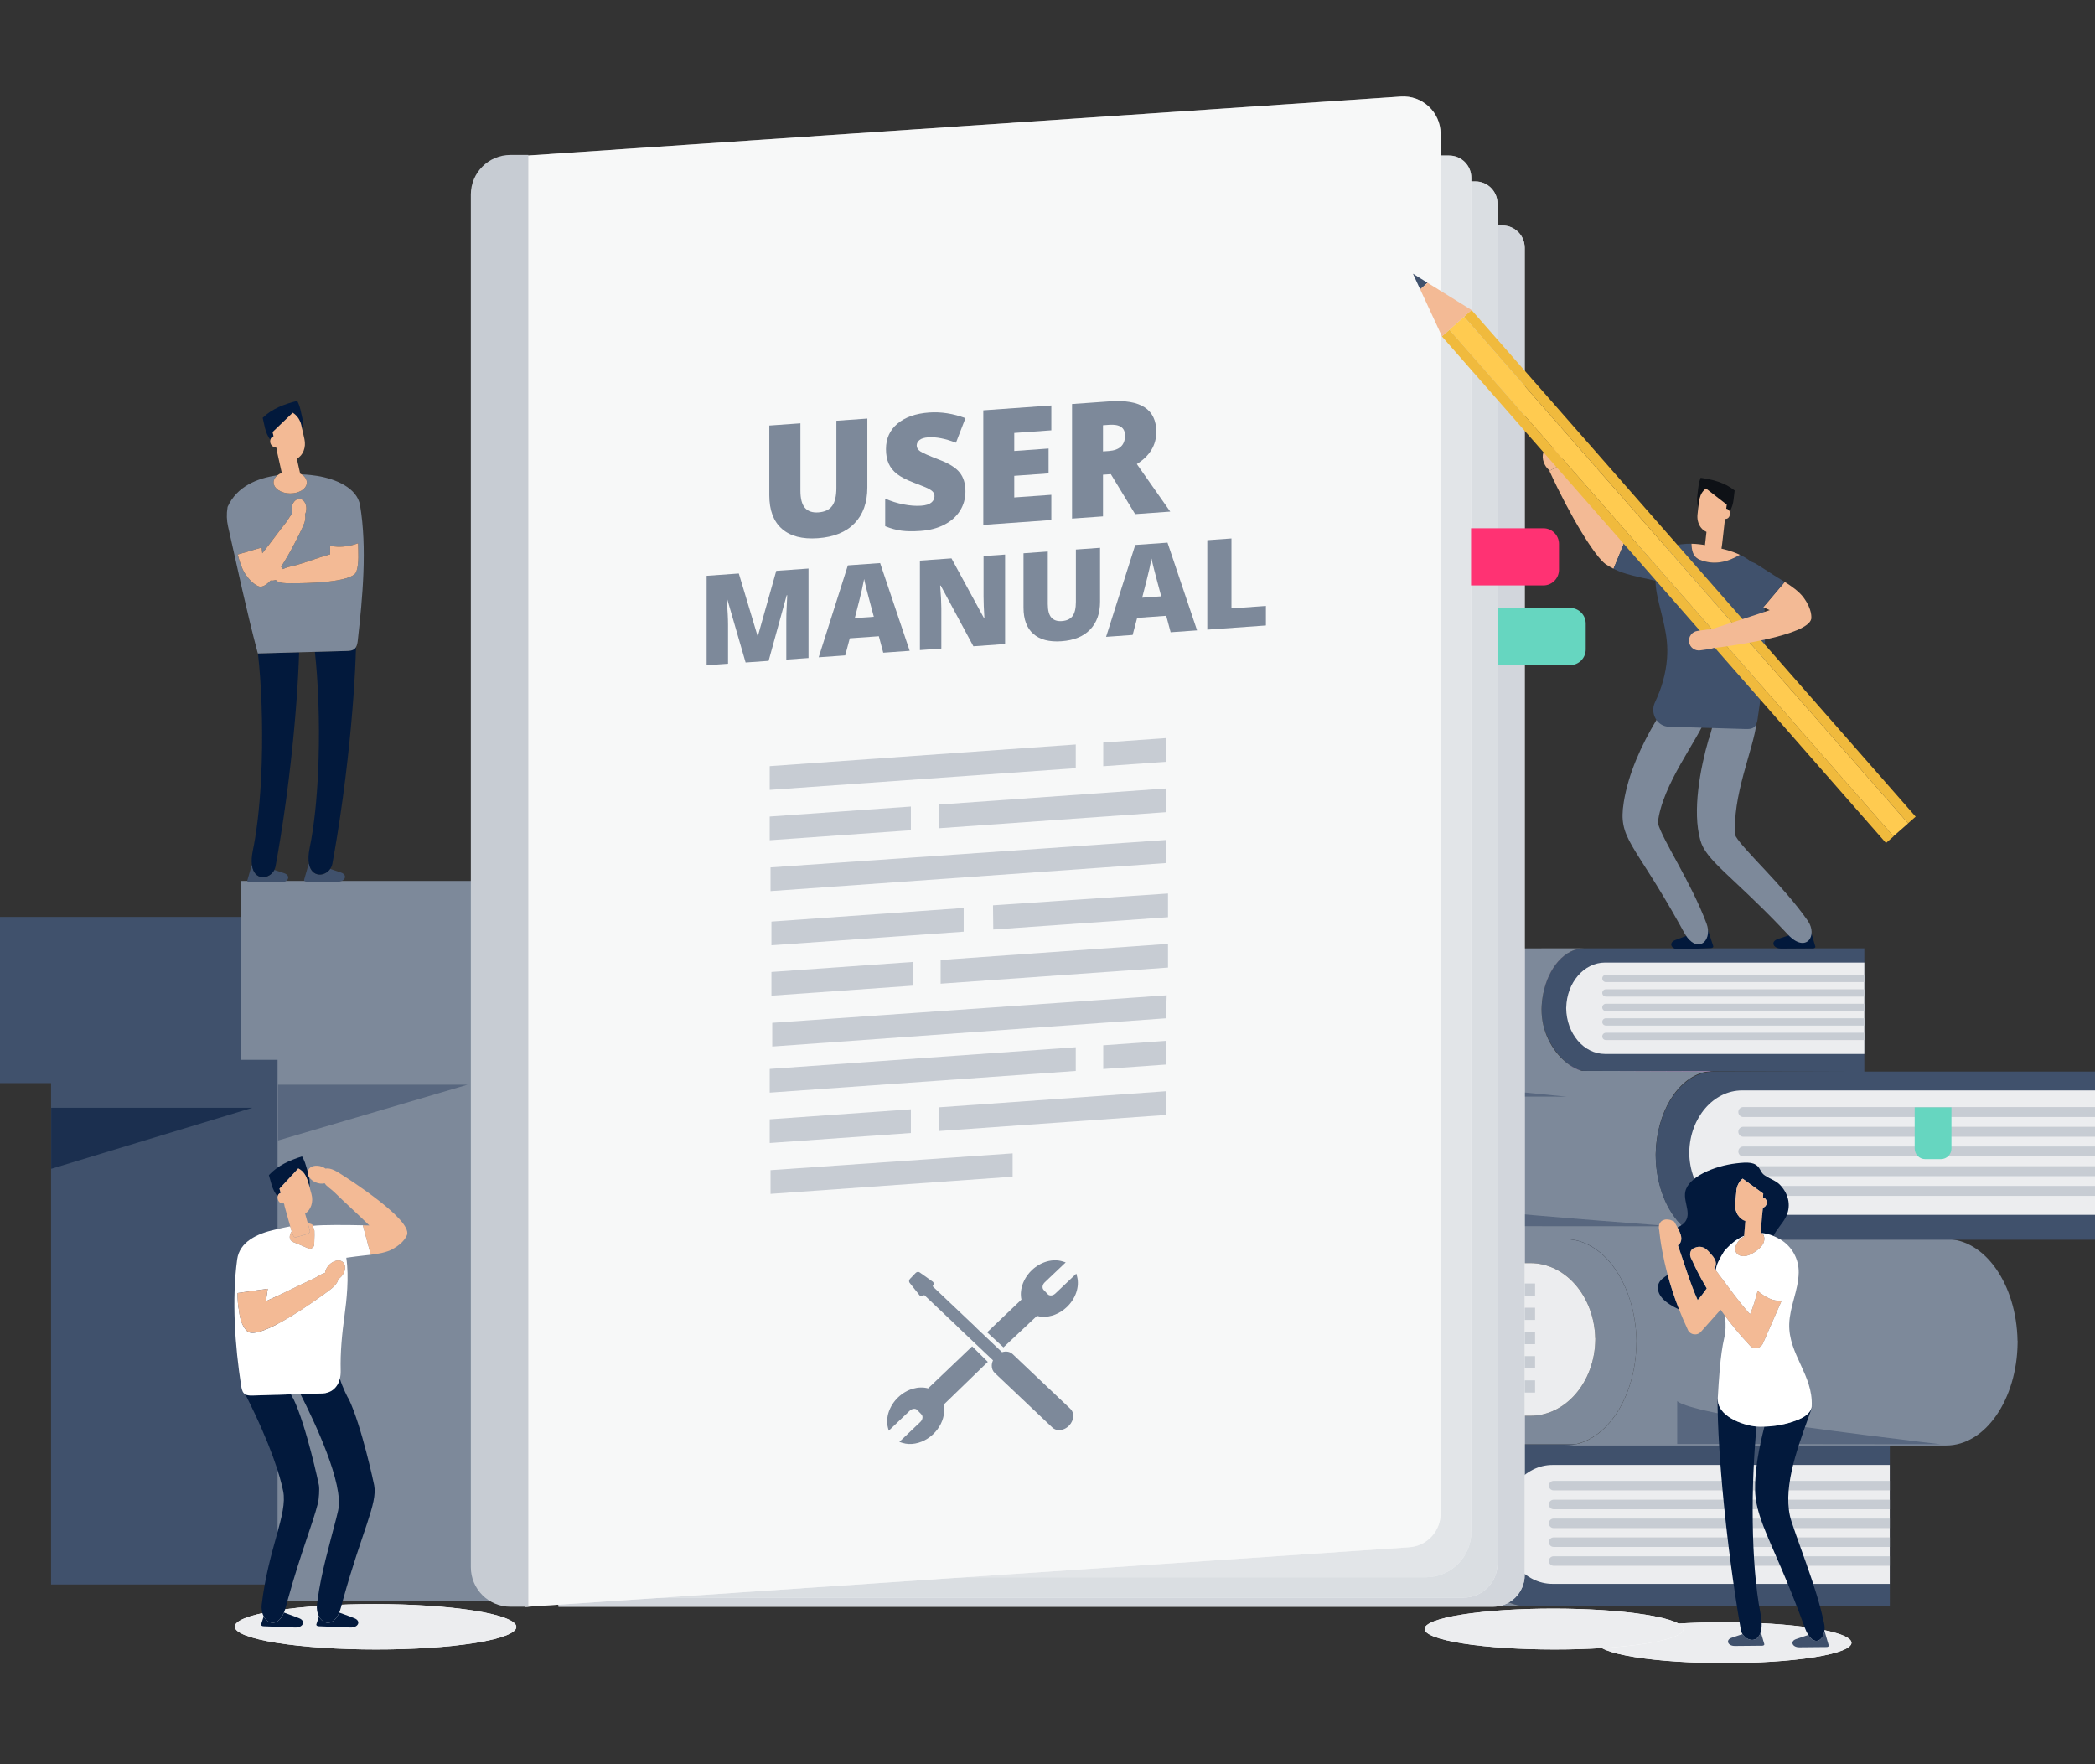 <svg fill="none" height="256" viewBox="0 0 304 256" width="304" xmlns="http://www.w3.org/2000/svg" xmlns:xlink="http://www.w3.org/1999/xlink"><rect x="0" y="0" width="304" height="256" fill="#333333" stroke="none"/><clipPath id="a"><path d="m0 0h304v256h-304z"/></clipPath><g clip-path="url(#a)" clip-rule="evenodd" fill-rule="evenodd"><path d="m68.988 238.393c-7.952 1.283-20.887 1.276-28.889-.015-8.003-1.29-8.043-3.376-.091-4.659 7.953-1.283 20.887-1.276 28.889.014 8.003 1.291 8.043 3.377.091 4.66z" fill="#fff"/><path d="m68.988 238.393c-7.952 1.283-20.887 1.276-28.889-.015-8.003-1.29-8.043-3.376-.091-4.659 7.953-1.283 20.887-1.276 28.889.014 8.003 1.291 8.043 3.377.091 4.66z" fill="#ecedef"/><path d="m274.228 209.57h-52.864c-4.382.002-7.939 5.141-8.06 11.543l-.012.06c0 .047.005.092.005.139l-.002.041c.069 6.474 3.654 11.693 8.072 11.693h52.861z" fill="#40516c"/><path d="m274.216 212.576h-48.932c-3.986.001-7.221 3.778-7.331 8.483l-.011.044.004.102-.002.03c.063 4.758 3.323 8.595 7.343 8.595h48.929z" fill="#ecedef"/><path d="m274.216 216.264h-48.773c-.382 0-.691-.309-.691-.69 0-.382.309-.692.691-.692h48.773z" fill="#c7ccd3"/><path d="m274.216 219.001h-48.773c-.382 0-.691-.31-.691-.692 0-.381.309-.691.691-.691h48.773z" fill="#c7ccd3"/><path d="m274.216 221.736h-48.773c-.382 0-.691-.31-.691-.691 0-.382.309-.692.691-.692h48.773z" fill="#c7ccd3"/><path d="m274.216 224.471h-48.773c-.382 0-.691-.309-.691-.691 0-.381.309-.691.691-.691h48.773z" fill="#c7ccd3"/><path d="m274.216 227.206h-48.773c-.382 0-.691-.309-.691-.69 0-.382.309-.692.691-.692h48.773z" fill="#c7ccd3"/><path d="m227.1 209.749c5.674 0 10.276-6.659 10.361-14.918l.002-.052c0-.059.006-.117.006-.177v-.076c-.171-8.166-4.738-14.723-10.366-14.725h55.302c5.629 0 10.199 6.557 10.353 14.725l.016.076c0 .06-.006.118-.006.177l.002.052c-.089 8.259-4.691 14.918-10.365 14.918h-90.347 2.63z" fill="#7d899a"/><path d="m281.596 209.572-38.221-.042v-6.249s.231.907 9.671 2.482 28.55 3.809 28.55 3.809z" fill="#40516c" opacity=".6"/><path d="m270.527 137.61h-40.633c-3.369.001-6.103 3.926-6.196 8.814l-.01.046.004.105-.001.032c.053 4.944 4.079 8.784 6.108 8.784l40.728.146z" fill="#40516c"/><path d="m270.527 139.674h-37.618c-3.066.001-5.553 2.905-5.637 6.523l-.009.033.003.079c.047 3.681 2.554 6.63 5.644 6.63h37.617z" fill="#ecedef"/><path d="m270.527 142.51h-37.496c-.294 0-.532-.238-.532-.531s.238-.531.532-.531h37.496z" fill="#c7ccd3"/><path d="m270.527 144.614h-37.496c-.294 0-.532-.238-.532-.532 0-.293.238-.531.532-.531h37.496z" fill="#c7ccd3"/><path d="m270.527 146.717h-37.496c-.294 0-.532-.238-.532-.532 0-.293.238-.531.532-.531h37.496z" fill="#c7ccd3"/><path d="m270.527 148.82h-37.496c-.294 0-.532-.239-.532-.532s.238-.531.532-.531h37.496z" fill="#c7ccd3"/><path d="m270.527 150.923h-37.496c-.294 0-.532-.238-.532-.531 0-.294.238-.532.532-.532h37.496z" fill="#c7ccd3"/><path d="m178.305 233.047c-4.418 0-8.001-5.185-8.07-11.615l.002-.041c-.001-.047-.005-.091-.005-.138l.013-.059c.119-6.36 3.678-11.465 8.06-11.465l.436-.001h-19.519v-29.948h43.952c-4.404-.355-7.903-5.636-7.973-12.133l.001-.043c0-.048-.005-.095-.005-.143l.014-.063c.113-5.976 3.127-10.89 7.061-11.831h-5.481c-3.396 0-6.151-3.986-6.204-8.929l.001-.032-.004-.105.01-.046c.092-4.89 2.827-8.815 6.197-8.815l33.104-.031c-2.851.001-5.247 2.811-5.973 6.638-.137.706-.216 1.445-.232 2.208v.012.015.019l.003.087-.001.019c.001.146.006.292.015.437.163 3.134 1.823 5.838 3.803 7.317.628.495 1.249.827 1.786.962.085.029.171.055.256.079h3.375l14.995.053c-.2.028-.398.065-.594.112-3.934.941-6.948 5.856-7.074 11.831v.063c0 .048.004.095.005.143l.001.043c.069 6.728 3.819 12.153 8.442 12.153h28.552-49.617c.002.001.004.001.006.001h-.539c5.628.002 10.195 6.558 10.366 14.725v.055c0 .06-.006.118-.006.177l-.002.052c-.077 7.516-3.896 13.708-8.86 14.76h-7.237c-.477 0-.943.061-1.397.178h-25.279l-2.63.001h27.907c-3.509.904-6.233 5.145-6.618 10.416-.029.339-.048.682-.055 1.028v.06c0 .032.002.062.003.093v.007c.002.159.006.318.012.476.205 6.245 3.732 11.217 8.058 11.217h25.236l2.048.001zm-19.084-49.765v22.159h62.843c5.162 0 9.349-4.927 9.43-11.038l-.002-.039.006-.13-.015-.057c-.141-6.042-4.296-10.894-9.416-10.895z" fill="#7d899a"/><path d="m220.702 209.749h-28.644l2.63-.001h26.017c-.001 0-.002 0-.003.001zm16.767-15.168v-.055c-.171-8.166-4.738-14.723-10.366-14.725h.539c5.378.404 9.661 6.8 9.827 14.704z" fill="#40516c"/><path d="m247.921 155.455-14.995-.053h15.772c-.262 0-.521.019-.777.053zm-18.626-.132c-.537-.135-1.158-.467-1.786-.962.577.431 1.183.759 1.786.962zm-5.589-8.279c-.009-.145-.014-.291-.015-.437l.001-.019v.018l.001.032c.002.136.006.271.013.406zm.216-2.797c.725-3.826 3.122-6.636 5.973-6.637-2.844.001-5.235 2.819-5.973 6.637z" fill="#d69ee1"/><path d="m304 155.495h-55.302c-4.585.001-8.306 5.343-8.432 11.996l-.013.062c0 .049.004.096.005.145l-.002.042c.072 6.728 3.822 12.153 8.445 12.153h55.299z" fill="#40516c"/><path d="m304 158.226h-51.199c-4.171.001-7.557 3.954-7.671 8.876l-.012.047.004.106-.001.031c.065 4.979 3.477 8.993 7.682 8.993h51.197z" fill="#ecedef"/><path d="m304 162.086h-51.033c-.4 0-.723-.324-.723-.723 0-.4.323-.724.723-.724h51.033z" fill="#c7ccd3"/><path d="m304 164.948h-51.033c-.4 0-.723-.324-.723-.723 0-.4.323-.723.723-.723h51.033z" fill="#c7ccd3"/><path d="m304 167.81h-51.033c-.4 0-.723-.324-.723-.723s.323-.723.723-.723h51.033z" fill="#c7ccd3"/><path d="m304 170.672h-51.033c-.4 0-.723-.323-.723-.723 0-.399.323-.723.723-.723h51.033z" fill="#c7ccd3"/><path d="m304 173.535h-51.033c-.4 0-.723-.324-.723-.724 0-.399.323-.722.723-.722h51.033z" fill="#c7ccd3"/><path d="m281.633 168.2h-2.266c-.848 0-1.534-.688-1.534-1.534v-5.987h5.335v5.987c0 .846-.687 1.534-1.535 1.534z" fill="#66d6c0"/><path d="m159.221 183.282h62.846c5.12.001 9.275 4.853 9.416 10.895l.015.057-.006.13.002.039c-.081 6.111-4.268 11.038-9.43 11.038h-62.843z" fill="#ecedef"/><path d="m242.716 177.942-38.22-.026v-3.928s.23.57 9.67 1.56 28.55 2.394 28.55 2.394z" fill="#40516c" opacity=".6"/><path d="m159.221 188.019h63.53v-1.775h-63.53z" fill="#c7ccd3"/><path d="m159.221 191.533h63.53v-1.776h-63.53z" fill="#c7ccd3"/><path d="m159.221 195.046h63.53v-1.775h-63.53z" fill="#c7ccd3"/><path d="m159.221 198.56h63.53v-1.775h-63.53z" fill="#c7ccd3"/><path d="m159.221 202.073h63.53v-1.775h-63.53z" fill="#c7ccd3"/><path d="m227.331 159.131-24.419-.022v-3.236s.147.47 6.178 1.286c6.031.815 18.241 1.972 18.241 1.972z" fill="#40516c" opacity=".6"/><path d="m7.41 229.92v-72.751h-7.41v-24.117h148.514v24.117h-3.035v72.751z" fill="#40516c"/><path d="m40.343 232.096h93.733v-91.287h-93.733z" fill="#fff"/><path d="m40.343 232.316h93.733v-91.286h-93.733z" fill="#7d899a"/><path d="m34.958 153.789h103.982v-25.96h-103.982z" fill="#7d899a"/><path d="m27.306 170.909h-15.092c-1.978 0-3.582-1.433-3.582-3.202s1.604-3.203 3.582-3.203h15.092c1.978 0 3.583 1.434 3.583 3.203s-1.605 3.202-3.583 3.202z" fill="#40516c"/><path d="m7.431 160.744h29.206l-29.206 8.861z" fill="#02193c" opacity=".6"/><path d="m40.343 157.402h27.493l-27.493 8.092z" fill="#40516c" opacity=".6"/><path d="m81.04 233.15v-200.428h136.985c1.778 0 3.22 1.441 3.22 3.219v192.603c0 2.544-2.062 4.605-4.606 4.605z" fill="#fff"/><path d="m81.04 233.15v-200.428h136.985c1.778 0 3.22 1.441 3.22 3.219v192.603c0 2.544-2.062 4.605-4.606 4.605z" fill="#c7ccd3" fill-opacity=".8"/><path d="m212.355 231.829h-135.775v-205.507h137.502c1.778 0 3.219 1.441 3.219 3.219v197.342c0 2.732-2.215 4.946-4.946 4.946z" fill="#fff"/><path d="m212.355 231.829h-135.775v-205.507h137.502c1.778 0 3.219 1.441 3.219 3.219v197.342c0 2.732-2.215 4.946-4.946 4.946z" fill="#c7ccd3" fill-opacity=".65"/><path d="m206.896 228.874h-129.325v-206.309h132.712c1.778 0 3.219 1.441 3.219 3.219v196.483c0 3.65-2.958 6.607-6.606 6.607z" fill="#fff"/><path d="m206.896 228.874h-129.325v-206.309h132.712c1.778 0 3.219 1.441 3.219 3.219v196.483c0 3.65-2.958 6.607-6.606 6.607z" fill="#c7ccd3" fill-opacity=".5"/><path d="m204.479 224.517-128.229 8.656v-210.585l127.017-8.575c3.125-.211 5.776 2.267 5.776 5.4v200.222c0 2.575-1.995 4.71-4.564 4.883z" fill="#fff"/><path d="m204.479 224.517-128.229 8.656v-210.585l127.017-8.575c3.125-.211 5.776 2.267 5.776 5.4v200.222c0 2.575-1.995 4.71-4.564 4.883z" fill="#ecedef" opacity=".4"/><path d="m76.662 233.15h-2.601c-3.17 0-5.739-2.569-5.739-5.739v-199.19c0-3.17 2.57-5.739 5.739-5.739h2.601z" fill="#c7ccd3"/><path d="m125.858 60.738v10.007c0 2.176-.616 3.904-1.848 5.185-1.232 1.282-3.008 2.005-5.328 2.17-2.266.161-4.008-.294-5.225-1.368-1.216-1.073-1.824-2.698-1.824-4.874v-10.109l4.514-.321v9.756c0 1.175.22 2.013.659 2.512.44.499 1.088.718 1.945.657.917-.065 1.581-.376 1.995-.932.413-.555.62-1.433.62-2.631v-9.734z" fill="#7d899a"/><path d="m140.094 71.301c0 1.031-.261 1.965-.785 2.802-.522.836-1.277 1.512-2.263 2.026-.985.514-2.141.818-3.468.912-1.107.079-2.035.066-2.785-.036-.751-.102-1.532-.317-2.344-.646v-4.003c.858.379 1.748.659 2.673.839.925.18 1.774.243 2.548.188.666-.048 1.156-.198 1.466-.451.311-.254.466-.562.466-.927 0-.228-.062-.421-.187-.583-.126-.162-.326-.32-.603-.474-.277-.155-1.014-.458-2.212-.912-1.084-.416-1.897-.835-2.439-1.26-.542-.424-.944-.926-1.205-1.506-.262-.58-.393-1.279-.393-2.098 0-1.531.558-2.765 1.672-3.701 1.115-.935 2.646-1.473 4.594-1.611 1.721-.122 3.476.15 5.265.819l-1.376 3.566c-1.554-.602-2.896-.863-4.025-.782-.584.042-1.009.174-1.274.397s-.398.487-.398.79c0 .326.168.606.506.839.337.234 1.253.639 2.746 1.215 1.433.542 2.428 1.163 2.985 1.863.558.699.836 1.61.836 2.732z" fill="#7d899a"/><path d="m152.555 75.463-9.87.702v-16.625l9.87-.702v3.605l-5.379.383v2.616l4.981-.354v3.604l-4.981.354v3.139l5.379-.383z" fill="#7d899a"/><path d="m160.053 65.503.841-.059c1.57-.112 2.354-.861 2.354-2.248 0-1.144-.769-1.662-2.308-1.553l-.887.063zm0 3.378v6.05l-4.491.32v-16.624l5.446-.388c4.518-.321 6.778 1.155 6.778 4.431 0 1.925-.941 3.482-2.821 4.669l4.845 6.899-5.095.363-3.525-5.799z" fill="#7d899a"/><path d="m108.193 96.131-2.655-9.161-.08.005c.124 1.584.187 2.817.187 3.698v5.639l-3.108.221v-12.982l4.67-.333 2.709 9.024.071-.004 2.655-9.405 4.679-.333v12.982l-3.223.229v-5.691c0-.296.004-.625.013-.987.009-.362.049-1.25.12-2.663l-.079.006-2.62 9.518z" fill="#7d899a"/><path d="m126.797 89.498-.559-2.091c-.13-.464-.288-1.066-.475-1.804-.187-.739-.309-1.269-.368-1.59-.054.306-.158.81-.315 1.514-.157.704-.505 2.092-1.044 4.168zm1.368 5.213-.639-2.388-4.218.3-.658 2.479-3.853.274 4.235-13.337 4.68-.332 4.289 12.73z" fill="#7d899a"/><path d="m145.846 93.453-4.6.327-4.741-8.809-.08.006c.113 1.431.169 2.525.169 3.282v5.852l-3.108.221v-12.982l4.581-.326 4.725 8.686.053-.004c-.083-1.303-.124-2.35-.124-3.144v-5.869l3.125-.223z" fill="#7d899a"/><path d="m159.627 79.491v7.814c0 1.699-.481 3.049-1.443 4.05-.962 1.001-2.348 1.566-4.159 1.694-1.771.126-3.13-.23-4.081-1.068-.95-.837-1.425-2.106-1.425-3.805v-7.893l3.525-.251v7.618c0 .918.172 1.571.516 1.961.342.39.849.561 1.518.514.716-.051 1.236-.294 1.559-.728.321-.434.483-1.119.483-2.054v-7.601z" fill="#7d899a"/><path d="m168.499 86.531-.559-2.091c-.13-.464-.289-1.066-.475-1.804-.186-.739-.309-1.269-.368-1.59-.054.306-.159.81-.316 1.514-.156.704-.504 2.093-1.043 4.168zm1.369 5.213-.64-2.387-4.217.3-.657 2.479-3.854.275 4.235-13.337 4.679-.333 4.289 12.731z" fill="#7d899a"/><path d="m175.187 91.366v-12.982l3.507-.25v10.149l4.999-.356v2.833z" fill="#7d899a"/><g fill="#c7ccd3"><path d="m156.102 111.468-44.409 3.146v-3.441l44.409-3.144z"/><path d="m169.237 110.538-9.147.648v-3.44l9.147-.648z"/><path d="m169.238 117.848-32.995 2.337v-3.44l32.995-2.337z"/><path d="m132.178 120.473-20.485 1.451v-3.44l20.485-1.451z"/><path d="m169.176 125.237-57.365 4.067v-3.44l57.427-3.979z"/><path d="m139.838 131.753-27.897 1.975v3.44l27.897-1.975z"/><path d="m169.486 133.093-25.354 1.786-.041-3.511 25.395-1.715z"/><path d="m132.425 143.028-20.484 1.451v-3.441l20.484-1.45z"/><path d="m169.486 140.404-32.995 2.336v-3.44l32.995-2.337z"/><path d="m169.176 147.765-57.118 4.094v-3.44l57.242-3.994z"/><path d="m156.102 155.403-44.409 3.145v-3.441l44.409-3.145z"/><path d="m169.237 154.472-9.147.648v-3.44l9.147-.648z"/><path d="m132.178 164.407-20.485 1.451v-3.44l20.485-1.45z"/><path d="m169.238 161.783-32.995 2.337v-3.441l32.995-2.336z"/><path d="m146.94 167.364-35.129 2.434v3.44l35.129-2.49z"/></g><path d="m156.297 185.249-.115-.44-3.038 2.887c-.35.333-.844.382-1.102.11l-.608-.641c-.108-.116-.162-.279-.149-.46.016-.226.132-.456.316-.632l3.043-2.892-.437-.138c-1.434-.454-3.189.04-4.47 1.257-.929.883-1.51 2.054-1.593 3.211-.026.371-.001.73.073 1.068l-4.978 4.749 2.369 2.184 4.866-4.568c.261.071.529.123.809.134 1.185.05 2.488-.433 3.524-1.418 1.283-1.219 1.867-2.95 1.49-4.411z" fill="#7d899a"/><path d="m155.319 204.427-8.378-7.938c-.396-.374-.98-.455-1.539-.274l-3.688-3.494-.09-.106-6.302-5.971.019-.019c.098-.102.15-.234.145-.364-.005-.12-.061-.227-.153-.292l-1.888-1.338c-.168-.12-.418-.081-.582.091l-.804.835c-.166.173-.194.425-.065.587l1.436 1.81c.069.088.178.138.298.138.131-.001.26-.059.357-.16l.021-.022 4.754 4.504.09.106 5.144 4.874c-.11.241-.174.496-.18.748-.01.423.139.802.418 1.066l8.378 7.938c.265.252.617.372.988.368.497-.004 1.031-.23 1.443-.658.368-.384.585-.88.596-1.363.01-.424-.139-.802-.418-1.066z" fill="#7d899a"/><path d="m128.963 207.602 3.038-2.887c.35-.333.844-.382 1.102-.11l.608.642c.109.115.162.277.15.459-.017.227-.132.457-.318.632l-3.041 2.892.437.137c.302.097.62.151.944.164 1.21.05 2.514-.459 3.524-1.42.931-.883 1.511-2.053 1.594-3.21.026-.371.001-.73-.073-1.069l6.408-6.213-2.27-2.251-6.389 6.094c-1.371-.374-3.058.071-4.34 1.29-1.282 1.218-1.866 2.949-1.489 4.409z" fill="#7d899a"/><path d="m223.949 84.953h-10.487v-8.3h10.487c1.254 0 2.272 1.017 2.272 2.271v3.757c0 1.255-1.018 2.271-2.272 2.271z" fill="#ff3273"/><path d="m227.83 96.515h-10.488v-8.3h10.488c1.255 0 2.271 1.017 2.271 2.271v3.757c0 1.255-1.016 2.271-2.271 2.271z" fill="#66d6c0"/><path d="m47.912 126.084 1.548.519c1.042.349.652 1.35-.523 1.344l-4.473-.025c-.215-.001-.377-.125-.338-.26l.667-2.304.033-.047c.377 2.043 2.288 1.909 3.086.773z" fill="#40516c"/><path d="m39.81 126.23 1.408.472c1.042.349.653 1.35-.523 1.344l-4.474-.025c-.214-.001-.376-.126-.337-.259l.665-2.299c.29 2.424 2.556 2.157 3.261.767z" fill="#40516c"/><path d="m42.474 59.895-2.919 2.801.139.618c-.24.054-.411.262-.469.523-.358-.5-.638-1.109-.791-1.791l-.312-1.387-.005-.031c1.359-1.323 3.147-1.996 5.011-2.454.2.379.361.797.463 1.252l.311 1.386c.151.671.16 1.331.056 1.929l-.237-1.054c-.18-.801-.657-1.438-1.246-1.791z" fill="#02193c"/><path d="m51.486 94.122c.068-.065.124-.14.172-.22-.11 4.191-.507 9.955-1.22 16.294-.408 3.63-.92 7.447-1.54 11.263-.21 1.292-.432 2.583-.667 3.868-.052.284-.165.538-.318.756-.798 1.137-2.709 1.271-3.086-.773-.106-.574-.092-1.32.105-2.265.083-.399.161-.813.235-1.236.596-3.376.934-7.46 1.058-11.637.164-5.514-.047-11.181-.533-15.583 1.551-.043 3.092-.085 4.598-.128.421-.012.882-.04 1.197-.339z" fill="#02193c"/><path d="m43.403 94.652c-.122 4.157-.516 9.77-1.21 15.926-.394 3.509-.887 7.194-1.48 10.884-.228 1.418-.469 2.836-.727 4.247-.034.187-.096.361-.177.52-.705 1.391-2.971 1.658-3.261-.767-.064-.54-.033-1.21.138-2.035.121-.583.232-1.196.336-1.828.533-3.257.841-7.11.958-11.044.166-5.58-.051-11.315-.55-15.738 1.95-.056 3.96-.111 5.973-.166z" fill="#02193c"/><path d="m51.718 82.933c-.076.23-.279.429-.574.602-1.97 1.153-8.148 1.127-9.639 1.095-.809-.017-1.292-.208-1.495-.48-.26.096-.518.124-.744.088-.611.638-1.187.997-1.657.868-.094-.025-1.014-.302-2.041-1.841-.511-.805-.818-1.807-1.069-2.799l3.464-1.013c.034.301.066.579.096.831 1.184-1.467 2.47-3.27 3.452-4.481.357-.441.562-1.004.917-1.23-.12-.324-.151-.716-.061-1.102.181-.783.784-1.244 1.345-1.029.562.215.87 1.024.688 1.807-.037.161-.096.304-.165.435.138.364.083.928-.266 1.685-.428.928-1.756 3.696-3.181 5.876.106.076.191.176.245.299l.012.045c.334-.163.73-.304 1.188-.403 1.804-.39 3.723-1.24 5.662-1.74l.001-.09c.006-.402.009-.779.01-1.142.349.064.698.102 1.044.114 1.041.04 2.065-.144 3.009-.497.023 1.318.164 2.878-.24 4.102zm-14.288 11.884c1.95-.056 3.96-.111 5.973-.166.763-.021 1.526-.042 2.287-.063 1.551-.043 3.092-.085 4.598-.128.421-.012.882-.04 1.197-.339.068-.065.124-.14.172-.22.172-.287.226-.652.264-.995.697-6.263 1.367-13.388.327-19.582-.43-2.555-3.583-3.835-6.18-4.263-.584-.096-1.389-.191-2.316-.233.479.295.78.716.777 1.183-.004.884-1.09 1.595-2.424 1.588-1.334-.007-2.411-.73-2.406-1.615.002-.386.21-.738.554-1.013-2.877.393-5.87 1.586-7.221 4.568l-.022.132c-.151.9-.123 1.822.079 2.713 1.399 6.172 2.69 12.318 4.323 18.433z" fill="#7d899a"/><path d="m44.529 70.012c-.004.884-1.09 1.595-2.424 1.588-1.334-.007-2.411-.73-2.406-1.615.002-.386.21-.738.554-1.013.178-.142.394-.262.636-.356l-.754-3.361c-.011-.052-.01-.103-.003-.152-.03-.077-.056-.155-.081-.236-.364.084-.731-.2-.828-.63-.031-.139-.027-.276.001-.401.058-.261.229-.468.469-.523l-.139-.618 2.919-2.801c.589.354 1.066.991 1.246 1.791l.456 2.033c.271 1.209-.214 2.387-1.103 2.843l.485 2.16c.067.034.131.069.193.107.479.295.78.716.777 1.183z" fill="#f3ba95"/><path d="m51.145 83.535c-1.97 1.153-8.148 1.127-9.639 1.095-.809-.017-1.292-.208-1.495-.48-.26.096-.518.124-.744.088-.611.638-1.187.997-1.657.868-.094-.025-1.014-.302-2.041-1.841-.511-.805-.818-1.807-1.069-2.799l3.464-1.013c.034.301.066.579.096.831 1.184-1.467 2.47-3.27 3.452-4.481.357-.441.562-1.004.917-1.23-.12-.324-.151-.716-.061-1.102.181-.783.784-1.244 1.345-1.029.562.214.87 1.024.688 1.807-.037.161-.096.304-.165.435.138.364.083.928-.266 1.685-.428.928-1.756 3.696-3.181 5.876.106.076.191.176.245.299l.012.045c.334-.163.73-.304 1.188-.403 1.804-.39 3.723-1.24 5.662-1.74l.001-.09c.006-.402.009-.779.01-1.142.349.064.698.102 1.044.115 1.041.04 2.065-.144 3.009-.497.023 1.318.164 2.878-.24 4.102-.076.23-.279.429-.574.602z" fill="#f3ba95"/><path d="m251.648 183.458-1.26 1.414c.651.024 1.297-.03 1.922-.152-.015-.143-.036-.285-.057-.426-.208-.282-.411-.561-.605-.836z" fill="#374d78"/><path d="m241.149 185.613c-.878.803-.695 1.939.077 2.787.593.652 1.475 1.166 2.425 1.62-.709-1.807-1.249-3.507-1.659-5.031-.288.205-.603.404-.843.624z" fill="#02193c"/><path d="m243.973 179.733c0 .379-.173.775-.492.967.899 2.558 1.781 5.545 2.865 7.949.444-.49.886-1.071 1.316-1.691-1.127-1.895-1.827-3.384-2.157-4.141-.106-.171-.19-.354-.231-.553-.084-.408.052-.897.414-1.092 1.453-.782 2.238.43 2.58.8.27.294.536.61.66.993.116.361.074.791-.17 1.073.07.091.141.186.211.279l.014-.11c.021-.136.052-.27.089-.402.228-.803.687-1.522 1.112-2.232.981-1.141 1.958-1.852 2.9-2.253l.18-2.148c-.918-.255-1.556-1.293-1.457-2.465l.159-1.898c.063-.747.415-1.383.905-1.778l2.991 2.17-.049.577c.332.028.575.376.541.777-.031.363-.277.643-.569.673l.005.044-.301 3.587.118.055c.616.056 1.198.215 1.736.437.411-.917 1.251-1.736 1.742-2.639.837-1.544.56-3.32-.738-4.726-.46-.499-1.013-.725-1.672-1.079-.974-.522-.909-.591-1.365-1.339-.596-.979-1.678-.954-3.362-.756-3.194.373-7 1.957-7.405 4.146-.297 1.605 1.196 3.471-.402 4.72-.209.164-.461.301-.727.428.082.158.166.316.24.478.167.363.32.747.319 1.149z" fill="#02193c"/><path d="m263.3 240.466c-7.183 1.154-18.865 1.148-26.093-.013-7.229-1.162-7.265-3.039-.082-4.194 7.184-1.154 18.866-1.148 26.093.013 7.229 1.162 7.265 3.039.082 4.194z" fill="#fff"/><path d="m263.3 240.466c-7.183 1.154-18.865 1.148-26.093-.013-7.229-1.162-7.265-3.039-.082-4.194 7.184-1.154 18.866-1.148 26.093.013 7.229 1.162 7.265 3.039.082 4.194z" fill="#ecedef"/><path d="m252.847 237.124-1.566.525c-.924.312-.575 1.2.467 1.19l3.968-.036c.191-.002.334-.113.299-.231l-.517-1.761c-.452 1.586-1.934 1.377-2.651.313z" fill="#40516c"/><path d="m249.261 202.926h-.026c-.003.058-.01.114-.009.173.025 7.792 1.288 21.235 3.344 33.182.049.283.128.617.274.837.72 1.07 2.202 1.279 2.654-.307.175-.612.196-1.491-.039-2.691-1.431-7.31-1.372-18.907-.57-27.118-2.133-.2-5.732-1.542-5.628-4.076z" fill="#02193c"/><path d="m264.733 236.676c-.107.734-.487 1.259-.932 1.39-.478.141-.976-.171-1.4-.825l-1.77.6c-.923.313-.574 1.201.468 1.192l3.968-.037c.19-.002.333-.112.298-.231l-.599-2.042z" fill="#40516c"/><path d="m263.801 238.065c.445-.13.825-.655.932-1.389.048-.326.047-.691-.037-1.087-.134-.636-.29-1.294-.476-2.012-.75-2.89-1.73-5.626-2.769-8.521-.284-.792-.568-1.586-.849-2.385-.162-.463-.582-1.699-.643-1.887-1.422-4.345.689-10.201 2.386-14.905.207-.575.405-1.125.589-1.65h-.06c-.072.355-.407 1.16-1.962 1.783-1.125.45-2.671.926-4.881 1.001-.759 2.915-1.415 6.338-1.352 9.243.029 1.323.299 2.651.876 4.307.093.272.198.551.306.836.456 1.197 1.036 2.529 1.707 4.073.954 2.193 2.14 4.923 3.457 8.388.282.742.571 1.518.866 2.334.149.414.323.76.509 1.047.425.654.923.966 1.401.824z" fill="#02193c"/><path d="m262.874 204.229c.023-.114.019-.183.019-.183.22-4.524-3.383-7.511-3.26-11.919.072-2.548 1.315-4.856 1.371-7.44v-.026c.04-1.949-.967-3.792-2.636-4.792-.319-.192-.662-.369-1.024-.518-.538-.222-1.121-.381-1.737-.437l.061.03c.409.293.408.978.237 1.393-.199.478-.602.839-1.018 1.146-.433.321-.904.609-1.428.733-.322.075-.668.086-.978-.03-.31-.115-.578-.37-.657-.692-.046-.188-.027-.387.021-.575.127-.498.451-.932.856-1.247.124-.097.257-.181.394-.258l-.011-.094c-.942.401-1.919 1.112-2.9 2.253-.424.71-.884 1.429-1.105 2.211-.043.153-.075.287-.096.423l-.014.11c1.586 2.091 3.274 4.519 4.975 6.385.437-.98.8-2.172 1.103-3.39 1.078.902 2.269 1.592 3.492 1.402l-2.721 6.21c-.354.81-1.449.937-1.979.229-1.369-1.454-2.547-2.899-3.561-4.269.021.141.041.283.056.426.103.92.091 1.878-.141 2.865-.588 2.514-.779 6.142-.931 8.703l-.001.048c-.104 2.534 3.494 3.876 5.627 4.076.185.017.36.027.519.027.217.001.418-.008.624-.016 2.21-.075 3.756-.551 4.882-1.001 1.554-.623 1.89-1.428 1.961-1.783z" fill="#fff"/><path d="m255.79 175.272-.005-.044c.293-.031.539-.31.569-.673.034-.401-.208-.749-.54-.777l.048-.577-2.991-2.17c-.49.395-.842 1.031-.905 1.778l-.159 1.897c-.098 1.173.54 2.211 1.457 2.465l-.18 2.144.011.099c-.137.077-.27.161-.393.258-.405.315-.73.749-.857 1.247-.048.188-.067.387-.021.575.079.322.347.577.658.692.31.116.656.105.978.03.523-.124.995-.412 1.427-.733.416-.307.819-.668 1.018-1.146.171-.415.172-1.1-.237-1.393l-.06-.03-.119-.055z" fill="#f3ba95"/><path d="m250.278 190.884c1.014 1.371 2.193 2.815 3.562 4.269.529.708 1.624.581 1.979-.229l2.721-6.21c-1.224.19-2.414-.5-3.492-1.402-.303 1.218-.667 2.411-1.104 3.39-1.7-1.866-3.388-4.294-4.974-6.385-.07-.093-.142-.188-.211-.279.244-.282.286-.712.169-1.073-.124-.383-.389-.699-.66-.993-.342-.37-1.126-1.582-2.579-.8-.363.195-.499.684-.414 1.092.041.199.125.382.231.553.33.757 1.03 2.246 2.157 4.141-.431.62-.873 1.201-1.317 1.691-1.084-2.404-1.966-5.391-2.865-7.949.32-.192.492-.588.493-.967.001-.402-.153-.786-.32-1.149-.074-.162-.157-.32-.239-.478-.151-.289-.307-.574-.476-.852l-.026-.012c-.152-.075-.307-.13-.461-.199l-.081-.026c-.049-.011-.099-.024-.148-.032-.059-.011-.319-.025-.375-.037-.174.026-.386.066-.061-.028-.084.025-.167.039-.25.053l.027.044-.114.003c-.403.078-.685.494-.732.909-.022.201.001.402.049.598.031.324.082.776.161 1.334.068.476.157 1.033.274 1.658.185.998.44 2.168.79 3.471.41 1.523.95 3.223 1.659 5.03.361.919.764 1.863 1.218 2.828.284.838 1.364 1.058 1.953.398l2.851-3.197c.194.275.397.553.605.835z" fill="#f3ba95"/><path d="m252.653 186.77-.006-.028z" fill="#b64b1c"/><path d="m48.955 234.521c.094-.155.182-.33.265-.525 1.155.398 2.176.808 2.176.808 1.053.394.62 1.404-.581 1.356l-4.573-.182c-.22-.009-.381-.142-.336-.278l.376-1.148c.573 1.093 1.827 1.369 2.674-.031z" fill="#02193c"/><path d="m50.584 202.957c1.88 3.886 3.706 12.482 3.71 12.561.515 2.657-1.765 6.664-4.498 16.544-.108.393-.217.793-.328 1.204-.073.273-.157.514-.249.73-.083.195-.171.369-.265.525-.847 1.4-2.1 1.123-2.674.03-.121-.232-.214-.498-.265-.795-.05-.294-.059-.616-.018-.959.025-.201.051-.403.079-.604.55-4.035 1.694-7.887 2.715-11.864.071-.277.173-.707.27-1.123.89-3.86-3.466-12.977-5.46-16.916 1.689-.051 3.054-.092 3.189-.096 1.153-.035 2.184-.757 2.525-2.152.347 1.198 1.218 2.945 1.268 2.915z" fill="#02193c"/><path d="m40.938 234.521c.108-.178.192-.348.267-.525 1.155.398 2.175.808 2.175.808 1.054.394.62 1.404-.581 1.356l-4.573-.182c-.22-.009-.381-.142-.336-.278.016-.049.19-.595.374-1.154.573 1.095 1.827 1.378 2.675-.025z" fill="#02193c"/><path d="m42.22 202.332c.186.383.328.636.347.625 1.88 3.886 3.706 12.482 3.71 12.561.102.525.001 2.038-.142 2.598-.795 3.124-2.454 7.07-4.356 13.946-.256.926-.376 1.459-.575 1.934-.074.177-.159.347-.267.525-.848 1.402-2.102 1.12-2.675.025-.241-.461-.364-1.063-.281-1.749.984-8.181 3.778-13.105 3.109-16.423-.434-2.151-1.718-6.586-5.484-14.038.243.132.572.178 1.041.163.194-.005 2.971-.089 5.573-.167z" fill="#02193c"/><path d="m34.693 190.222c-.185-.812-.222-1.708-.218-2.595l4.374-.615c-.11.742-.204 1.373-.26 1.797 2.25-.982 4.95-2.384 6.866-3.243.641-.288 1.184-.764 1.702-.839.174-1.321 1.818-2.307 2.613-1.582.499.455.386 1.396-.255 2.102-.132.145-.277.263-.426.365l-.002-.039c-.032.428-.405.984-1.239 1.61-1.782 1.337-10.097 7.368-11.931 6.036-.085-.087-1.02-.812-1.226-2.996zm-.279-7.478c-.795 5.869-.321 12.552.583 18.389.102.657.269 1.018.61 1.203.243.133.572.178 1.041.163.194-.005 2.971-.089 5.573-.167.472-.015.938-.028 1.383-.042 1.689-.051 3.054-.092 3.189-.096 1.153-.035 2.184-.757 2.525-2.152.086-.352.13-.745.118-1.183-.069-2.648.192-5.307.556-7.968.297-2.165.676-5.55.257-8.381.467-.062.934-.122 1.4-.189.494-.07 1.542-.172 2.155-.246l-1.151-4.276c-2.323-.057-5.944-.079-7.164.068-.047.006-.098.012-.137.018.095.137.185.382.27.688.022.663.017.451-.029 2.003-.014.449-.476.74-.887.56-.708-.31-1.421-.609-2.138-.895-.685-.274-.628-.966-.243-1.575-.06-.194-.129-.428-.209-.71-.778.129-1.51.314-2.252.481-2.513.564-5.102 1.737-5.45 4.307z" fill="#fff"/><path d="m43.023 179.511c1.489-.429 2.082-.469 1.929-1.001-.104-.363-.199-.696-.286-1.005.348.026.659.133.823.362-.047.006-.098.012-.137.019.095.136.185.381.27.687.022.663.017.451-.029 2.003-.014.45-.476.74-.887.56-.708-.31-1.421-.609-2.138-.895-.685-.274-.628-.966-.243-1.575.269.862.388.935.698.845z" fill="#f3ba95"/><path d="m44.846 170.793c.099.502.119.994.07 1.455-.363-1.33-.635-2.178-1.635-2.702l-2.723 2.94.175.61c-.22.063-.401.25-.443.529-.38-.472-.689-1.055-.879-1.717-.048-.165-.35-1.217-.395-1.383 1.266-1.387 2.996-2.156 4.812-2.718.392.647.493 1.065.827 2.241-.032.254.042.511.193.745z" fill="#02193c"/><path d="m40.732 173.096-.175-.61 2.723-2.939c1.0.523 1.272 1.371 1.635 2.702.082.301.169.626.27.979.336 1.174-.069 2.361-.914 2.867.111.396.24.863.394 1.41.087.309.182.642.286 1.005.152.532-.441.572-1.929 1.002-.31.089-.43.016-.698-.846-.06-.194-.129-.428-.209-.709-.193-.681-.453-1.638-.836-2.975-.018-.063-.024-.119-.021-.171-.031-.069-.06-.139-.086-.212-.316.096-.708-.062-.853-.569-.044-.151-.049-.286-.031-.405.042-.278.223-.466.443-.529z" fill="#f3ba95"/><path d="m53.592 177.821c-1.663-1.646-3.702-3.464-5.076-4.827-.499-.495-1.138-.831-1.395-1.289-.303-.542-.44-1.031-.417-1.406-.023.375.114.864.417 1.406-.877.214-1.86-.265-2.274-.912-.151-.234-.225-.491-.193-.745.009-.072.025-.144.052-.215.243-.632 1.159-.865 2.046-.522.183.071.345.164.493.268.412-.105 1.051.053 1.909.591 1.888 1.183 10.5 6.778 9.925 8.975-.049.105-.363 1.152-2.108 2.103-.87.506-2.266.717-3.167.827l-1.151-4.276c.339.008.653.016.939.022z" fill="#f3ba95"/><path d="m49.081 185.396-.018-.07zm-.071-.201-.038-.062zm-.653-.438-.092-.019zm-.312-.054-.115-.01zm-.369-.015-.115.001zm-13.201 2.939c-.004.887.033 1.784.216 2.596.207 2.184 1.142 2.909 1.235 2.977 1.825 1.351 10.14-4.68 11.922-6.017.834-.626 1.207-1.181 1.239-1.61l.002.039c.149-.101.294-.22.426-.365.64-.706.754-1.647.255-2.102-.795-.725-2.439.261-2.613 1.582-.519.075-1.061.551-1.702.839-1.915.859-4.616 2.261-6.866 3.243.056-.424.15-1.055.26-1.797z" fill="#f3ba95"/><path d="m238.822 238.489c-7.311 1.154-19.203 1.148-26.56-.013-7.357-1.162-7.394-3.039-.083-4.194 7.312-1.154 19.203-1.148 26.559.013 7.358 1.162 7.395 3.039.084 4.194z" fill="#fff"/><path d="m238.822 238.489c-7.311 1.154-19.203 1.148-26.56-.013-7.357-1.162-7.394-3.039-.083-4.194 7.312-1.154 19.203-1.148 26.559.013 7.358 1.162 7.395 3.039.084 4.194z" fill="#ecedef"/><path d="m48.352 181.242-.038-.062z" fill="#40516c"/><path d="m46.902 180.736.115-.002z" fill="#40516c"/><path d="m48.422 181.442-.018-.069z" fill="#40516c"/><path d="m47.959 180.893-.029-.011z" fill="#40516c"/><path d="m48.165 181.019.045.043z" fill="#40516c"/><path d="m47.386 180.749-.115-.01z" fill="#40516c"/><path d="m47.698 180.803-.092-.019z" fill="#40516c"/><path d="m226.818 67.008c-.031-.317-.122-.649-.289-.967-.498-.948-1.432-1.406-2.084-1.021-.653.385-.777 1.465-.28 2.414.163.311.377.562.608.755.015.05.037.095.058.141l2.105-1.137c-.04-.063-.077-.121-.118-.184z" fill="#f3ba95"/><path d="m226.936 67.192-2.105 1.137c3.099 6.74 6.579 12.375 8.156 13.538.411.262.781.475 1.149.664l1.754-4.264c-3.866-3.225-3.573-2.684-8.954-11.075z" fill="#f3ba95"/><path d="m243.715 79.121c-1.806-.002-3.933-.07-5.838-.341-.621-.088-1.22-.195-1.769-.331-.075-.064-.146-.122-.218-.182l-1.754 4.264c.795.406 1.588.686 2.802.993 1.513.382 3.717.82 7.36 1.606-1.519-1.569-2.061-4.153-.583-6.01z" fill="#40516c"/><path d="m247.788 134.893c-1.492.231-4.679 1.509-4.679 1.509-1.054.393-.62 1.401.583 1.354l4.58-.181c.22-.009.381-.142.336-.278l-.763-2.329z" fill="#02193c"/><path d="m262.676 134.92c-1.499.181-4.726 1.351-4.726 1.351-1.068.358-.668 1.381.536 1.373l4.584-.028c.219-.001.385-.128.345-.266l-.685-2.354z" fill="#02193c"/><path d="m235.618 116.415c.669-4.171 2.539-8.241 4.746-11.946.058.041 1.586-2.488 1.714-3.49l4.46 2.836 1.095.19c-1.201 3.316-6.475 9.84-7.07 15.414.688 2.521 4.82 8.571 7.075 14.613.814 2.181-.832 4.02-2.474 2.369-.539-.542-.756-1.038-1.396-2.189-6.731-12.1-9.009-12.441-8.15-17.797z" fill="#7d899a"/><path d="m246.73 121.909c-1.192-4.197-.01-10.454 1.217-14.671.065.025.909-2.807.781-3.809l5.03 1.624 1.107-.091c-.322 3.444-3.663 10.861-3.013 16.376 1.277 2.15 6.809 7.044 10.447 12.236 1.566 2.233-.254 4.816-2.843 2.053-.291-.311-.576-.611-.856-.906-7.33-7.684-11.094-9.885-11.87-12.812z" fill="#7d899a"/><path d="m255.682 84.284c-.243-1.782-1.487-2.975-3.209-3.778-1.91 1.163-4.086 1.605-6.264.517-.591-.592-.731-1.185-.764-2.12-.23-.004-.465-.002-.707.009-.266.012-.545.04-.828.072-.387.045-1.305.274-1.73.365-1.947 2.031-2.308 4.308-1.656 7.298.674 3.091 1.614 5.58 1.377 8.844-.168 2.324-.816 4.442-1.755 6.428-.735 1.554.267 3.459 1.985 3.533 2.82.084 7.196.216 9.176.275.646.019 1.291.039 1.937.058.449.014.942.013 1.289-.272.348-.286.443-.77.513-1.215.986-6.352 1.504-13.626.636-20.013z" fill="#40516c"/><path d="m252.473 80.506c-.316-.147-.643-.286-.988-.408-.253-.089-.507-.176-.773-.252-.175-.051-.354-.098-.535-.144-.146-.037-.294-.074-.444-.107-1.36-.305-2.689-.664-4.288-.693.025.701.11 1.21.4 1.671.182.288.462.507.777.638 2.039.841 4.062.385 5.851-.705z" fill="#f3ba95"/><path d="m246.303 71.878c-.235 1.978.755 3.737 2.2 3.909 1.443.172 2.817-1.307 3.052-3.285l.158-1.328c-1.401-1.137-3.146-1.593-4.939-1.84-.293.725-.304 1.142-.471 2.545z" fill="#0e1116"/><path d="m251.024 74.63c-.116.986-1.354.84-1.237-.147.117-.986 1.355-.84 1.237.147z" fill="#f3ba95"/><path d="m247.554 70.88c-1.055.791-1.005 1.871-1.227 3.745-.158 1.33.616 2.526 1.72 2.656 1.104.131 2.136-.85 2.295-2.18l.223-1.883z" fill="#f3ba95"/><path d="m249.324 80.185c-1.467-.173-2.03-.12-1.968-.642.504-4.261.404-4.579.944-4.514 1.464.174 2.03.119 1.968.642-.504 4.261-.403 4.579-.944 4.514z" fill="#f3ba95"/><path d="m274.746 121.35-64.441-73.515 2.138-1.874 64.442 73.514z" fill="#ffcb50"/><path d="m277.975 118.502-1.099.964-64.443-73.517 1.098-.963z" fill="#f0ba3d"/><path d="m274.77 121.363-1.098.963-64.444-73.517 1.099-.963z" fill="#f0ba3d"/><path d="m205.03 39.717 1.053 2.273 1.061-.963z" fill="#40516c"/><path d="m206.083 41.99 3.161 6.823 4.287-3.827-6.387-3.958z" fill="#f3ba95"/><path d="m255.863 88.119c.34.15.654.289.94.416-1.313.463-7.86 2.576-9.042 2.958l.355 2.564c.228-.001.48-.015.758-.049 2.412-.289 13.509-1.799 13.958-4.23.001-.127.175-1.303-1.107-3.051-.67-.919-1.782-1.681-2.745-2.285z" fill="#f3ba95"/><path d="m250.153 82.932.041-.06c1.07-1.554 3.177-1.986 4.766-.968 4.749 3.046 1.959 1.247 4.02 2.538l-3.117 3.677c-1.456-.642-3.413-1.535-4.949-2.288-1.085-.531-1.448-1.906-.761-2.899z" fill="#40516c"/><path d="m245.096 93.157c.107.776.83 1.323 1.606 1.215l1.41-.196c.775-.108 1.322-.83 1.215-1.606-.108-.775-.831-1.322-1.607-1.214l-1.41.196c-.776.107-1.322.83-1.214 1.605z" fill="#f3ba95"/></g></svg>